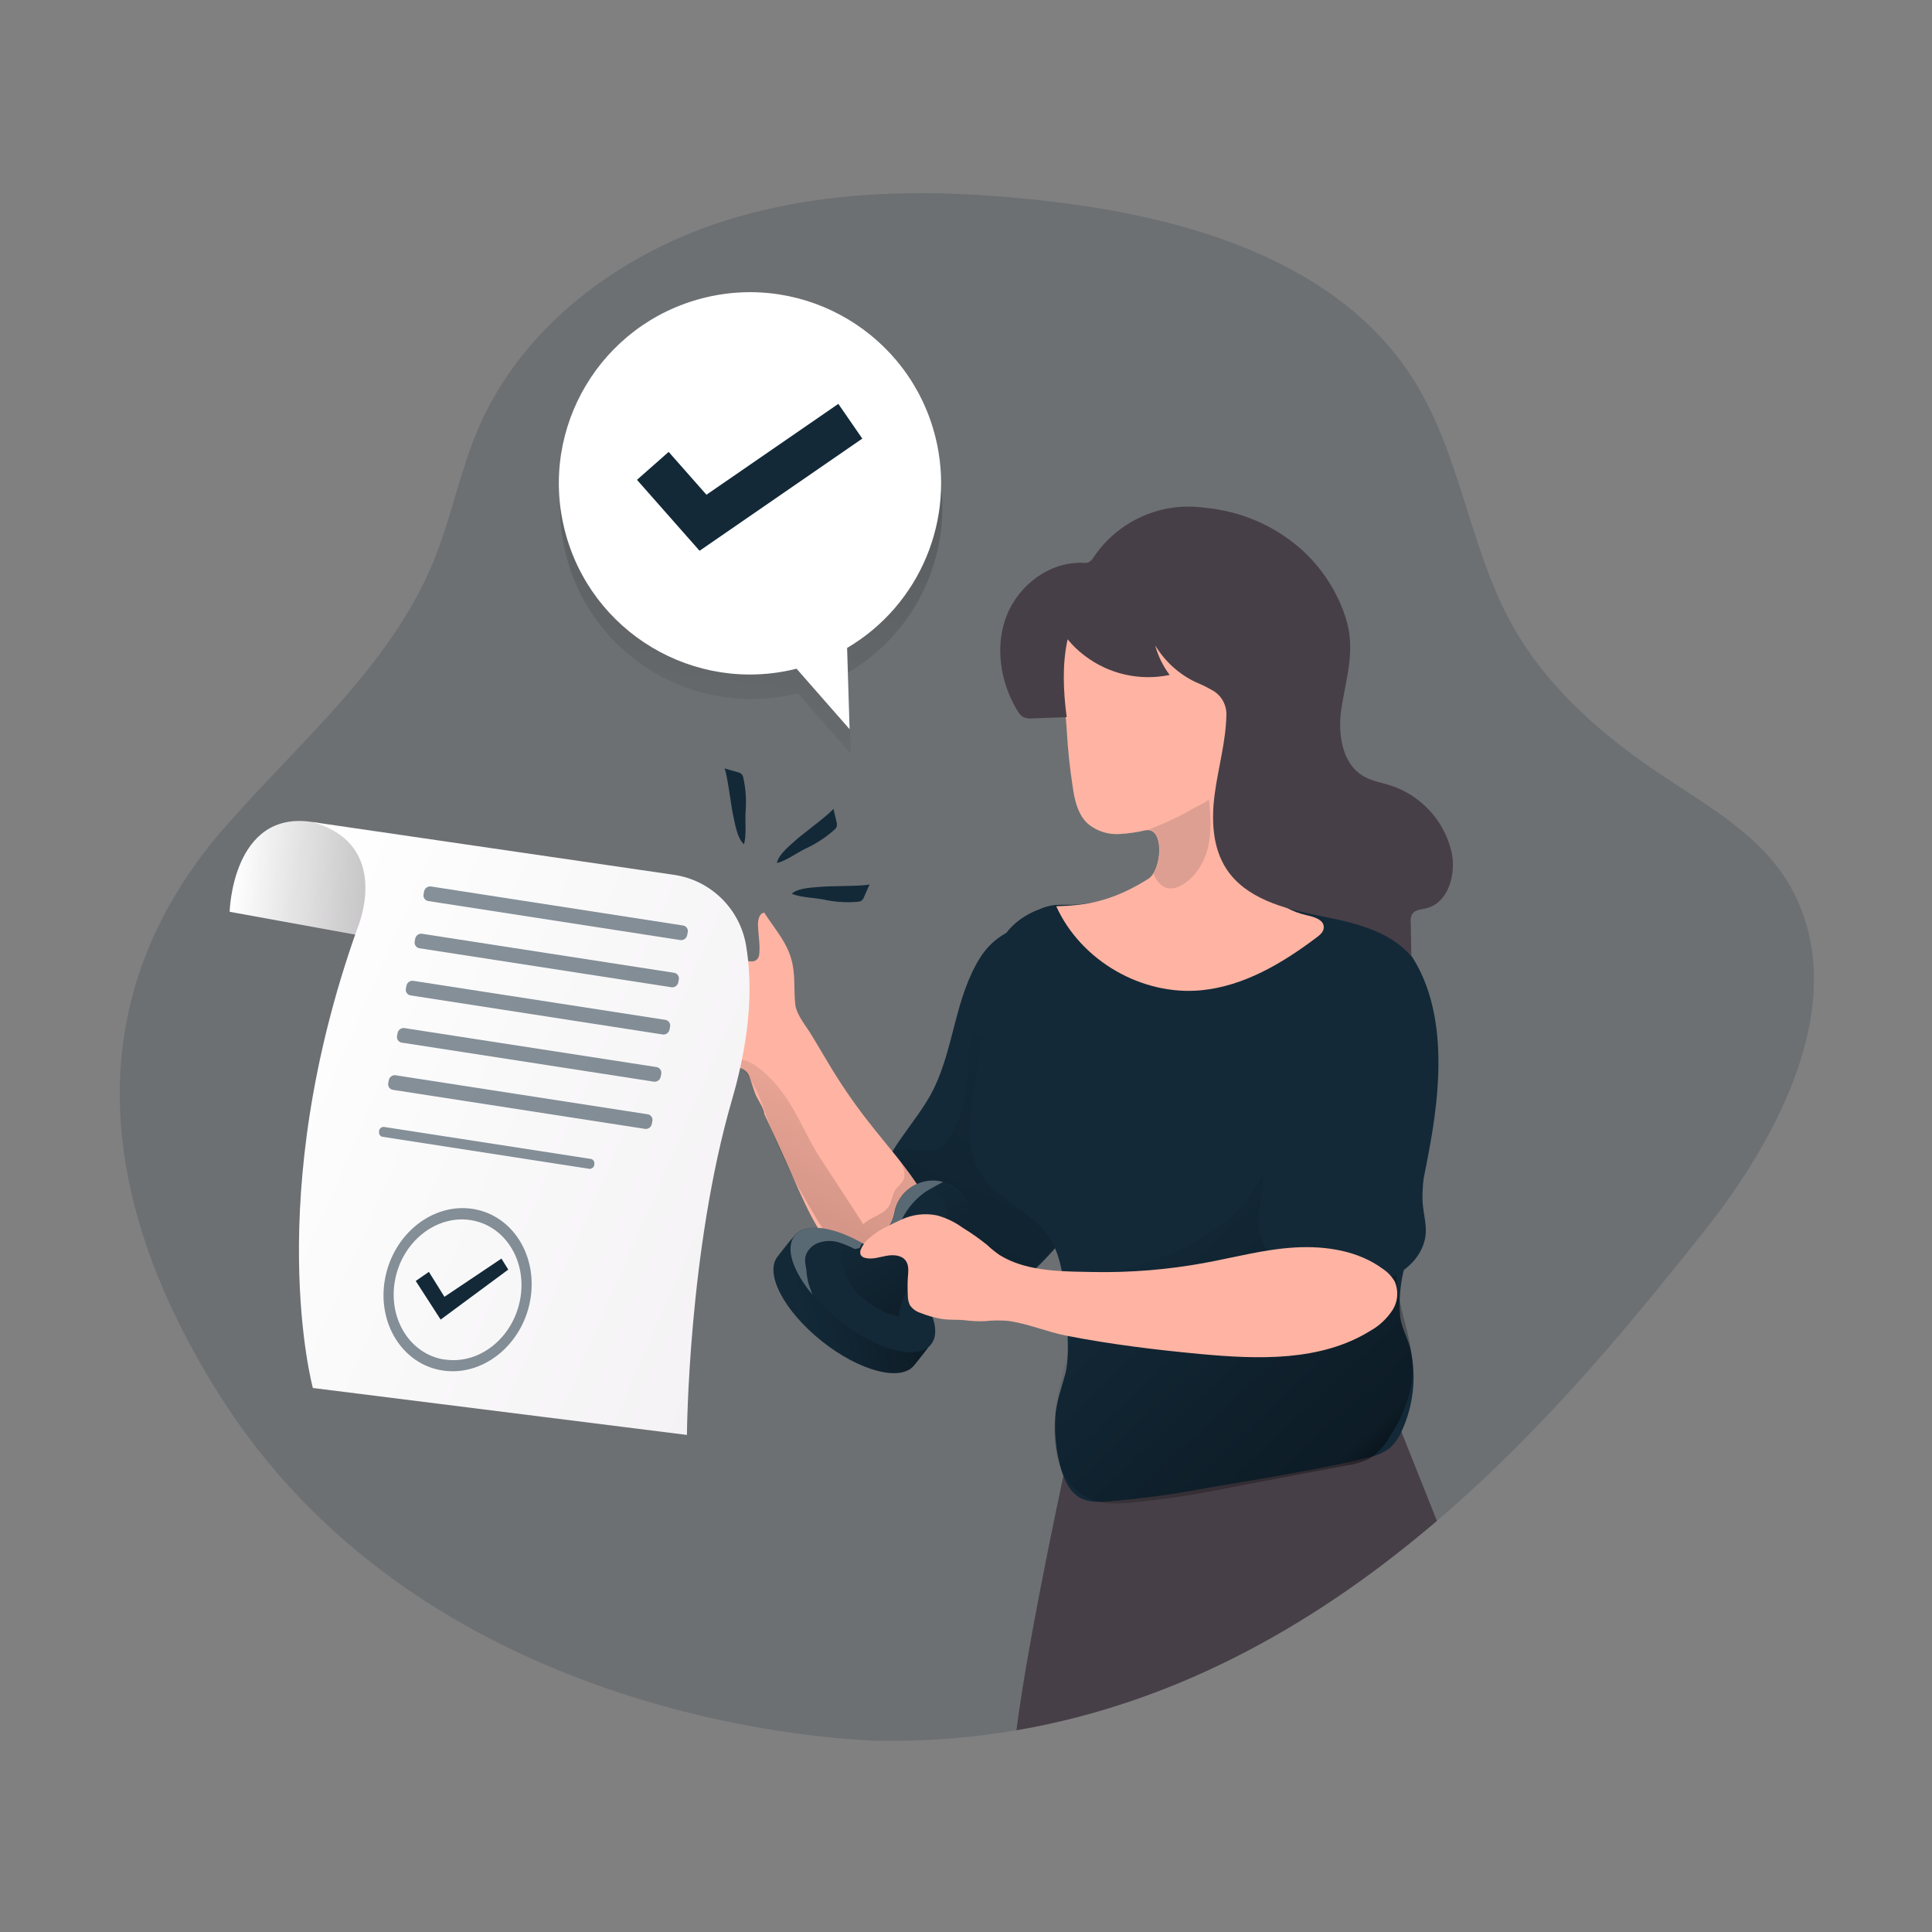 <svg transform="scale(1)" id="VxDu7I5t9k" xmlns="http://www.w3.org/2000/svg" xmlns:xlink="http://www.w3.org/1999/xlink" viewBox="0 0 500 500" class="pbimage_pbimage__wrapper__image__0LEis false"><rect x="0" y="0" width="500" height="500" fill="#808080" stroke="none"/><title>Approval 1</title><defs><style> .cls-1{fill:url(#linear-gradient-VxDu7I5t9k);} .cls-1, .cls-2, .cls-3, .cls-4, .cls-5, .cls-6, .cls-7, .cls-8, .cls-9, .cls-10, .cls-11, .cls-12, .cls-13, .cls-14, .cls-15, .cls-16{stroke-width:0px;} .cls-2{opacity:.51;} .cls-2, .cls-3, .cls-4{isolation:isolate;} .cls-2, .cls-3, .cls-16{fill:#68e1fd;} .cls-3{opacity:.18;} .cls-4{opacity:.3;} .cls-4, .cls-14{fill:#fff;} .cls-5{fill:url(#linear-gradient-4-VxDu7I5t9k);} .cls-6{fill:url(#linear-gradient-2-VxDu7I5t9k);} .cls-7{fill:url(#linear-gradient-3-VxDu7I5t9k);} .cls-8{fill:url(#linear-gradient-8-VxDu7I5t9k);} .cls-9{fill:url(#linear-gradient-7-VxDu7I5t9k);} .cls-10{fill:url(#linear-gradient-5-VxDu7I5t9k);} .cls-11{fill:url(#linear-gradient-6-VxDu7I5t9k);} .cls-12{fill:#473f47;} .cls-13{fill:#de9f93;} .cls-15{fill:#ffb4a3;}
 .cls-4, .cls-14{fill:#FFFFFF;}
 .cls-2, .cls-3, .cls-16{fill:#132938;}
 .cls-15{fill:#FFB4A3;}
 .cls-13{fill:#DE9F93;}
 .cls-12{fill:#473F47;}</style><linearGradient id="linear-gradient-VxDu7I5t9k" x1="241.18" y1="1519.88" x2="305.65" y2="1665.37" gradientTransform="translate(-56 1926) scale(1 -1)" gradientUnits="userSpaceOnUse"><stop offset="0" stop-color="#000" style="stop-color: rgb(0, 0, 0);"></stop><stop offset=".08" stop-color="#000" stop-opacity=".69" style="stop-color: rgb(0, 0, 0);"></stop><stop offset=".21" stop-color="#000" stop-opacity=".32" style="stop-color: rgb(0, 0, 0);"></stop><stop offset="1" stop-color="#000" stop-opacity="0" style="stop-color: rgb(0, 0, 0);"></stop></linearGradient><linearGradient id="linear-gradient-2-VxDu7I5t9k" x1="326.48" y1="1609.67" x2="245.09" y2="1678.8" gradientTransform="translate(-141.31 1952) rotate(6.54) scale(1 -1)" xlink:href="#linear-gradient-VxDu7I5t9k"></linearGradient><linearGradient id="linear-gradient-3-VxDu7I5t9k" x1="-1133.13" y1="1416.64" x2="-1097.49" y2="1416.64" gradientTransform="translate(-466.31 1997.82) rotate(164.29)" xlink:href="#linear-gradient-VxDu7I5t9k"></linearGradient><linearGradient id="linear-gradient-4-VxDu7I5t9k" x1="-1212.39" y1="1270.36" x2="-1243.81" y2="1239.79" gradientTransform="translate(-1263.96 1236.1) rotate(103.36) scale(1 -1)" xlink:href="#linear-gradient-VxDu7I5t9k"></linearGradient><linearGradient id="linear-gradient-5-VxDu7I5t9k" x1="269.25" y1="1937.77" x2="238.8" y2="1706.23" xlink:href="#linear-gradient-VxDu7I5t9k"></linearGradient><linearGradient id="linear-gradient-6-VxDu7I5t9k" x1="-336.92" y1="1845.28" x2="-298.76" y2="1845.28" gradientTransform="translate(-364.04 2053.78) rotate(23.5) scale(1 -1)" gradientUnits="userSpaceOnUse"><stop offset="0" stop-color="#fff" style="stop-color: rgb(255, 255, 255);"></stop><stop offset="1" stop-color="#f4f2f4" style="stop-color: rgb(244, 242, 244);"></stop></linearGradient><linearGradient id="linear-gradient-7-VxDu7I5t9k" x1="-269.23" y1="1868.43" x2="-336.99" y2="1838.38" gradientTransform="translate(-364.04 2053.78) rotate(23.5) scale(1 -1)" xlink:href="#linear-gradient-VxDu7I5t9k"></linearGradient><linearGradient id="linear-gradient-8-VxDu7I5t9k" x1="-324.2" y1="1805.62" x2="-171.63" y2="1805.62" xlink:href="#linear-gradient-6-VxDu7I5t9k"></linearGradient></defs><path class="cls-3" id="background" d="M440.75,319c-16.93,21.18-39.63,49.6-68.88,74.6s-65.4,46.76-108.82,54.19c-11.52,1.97-23.2,2.88-34.89,2.73-6.6-.08-116.4-3.14-171-88.93-31.29-49.2-38.79-102.2,1.33-147.85,19.29-22,42.7-41.55,53.75-68.6,4.61-11.27,6.84-23.41,11.69-34.59,11.41-26.2,36.41-44.75,63.54-53.38s56.41-8.35,84.72-5c35.85,4.24,74.66,15.74,93.79,46.35,12.15,19.44,14.35,43.66,25.59,63.63,9,15.93,23.22,28.26,38.41,38.41,12.33,8.24,26,15.86,33.32,28.78,2.71,4.79,4.55,10.02,5.45,15.45,4.39,26.31-12.73,55.11-28,74.21Z"></path><g id="character"><path class="cls-12" d="M371.87,393.6c-29.39,25.1-65.4,46.76-108.82,54.19,3.24-25.41,13.5-72.07,13.5-72.07l82.47-14.38,12.85,32.26Z" fill="#473F47"></path><g id="character-2"><path class="cls-16" d="M296.45,277.05c-1.77,11.83-7.63,22.64-13.78,32.91-4.01,6.64-8.84,12.73-14.4,18.14-4.95,4.84-9.24,8.48-16.74,7.62-5.37-.62-10.3-3.31-14.56-6.64-3.51-2.57-6.37-5.92-8.36-9.78-1.51-3.22-2.11-6.79-1.72-10.32,1.19-10.75,10.42-18.14,14.89-27.46,5.14-10.71,5.41-23.43,11.92-33.75,6.84-10.87,22.75-11.49,32.3-3.47,6.18,5.21,9.58,12.88,10.59,21,.49,3.9.44,7.86-.14,11.75Z"></path><path class="cls-15" d="M210.1,267.99c-1.45-2.44-4-5.32-4.29-8.09-.38-3.48,0-6.93-.71-10.41-1.09-5.35-4.47-8.84-7.32-13.3-1.39.22-1.67,2.07-1.61,3.47.1,2.35.58,5,.32,7.32-.26,2.32-2.7,2.13-4.24,1.15-6.6-4.23-14.8-5.18-22.64-5-.57-.03-1.13.07-1.66.29-.54.23-.87.76-.85,1.34.11.81,1.06,1.17,1.86,1.35,2.26.52,4.54.92,6.82,1.33,1.46.19,2.89.62,4.22,1.26,1.34.67,2.29,1.94,2.54,3.42-1.45.22-2.94.12-4.35-.3-3.29-.66-6.65-.86-10-.62-.86.07-1.86.27-2.21,1.05-.21.81.1,1.67.79,2.15,1.36,1.16,3.24,1.4,5,1.66,1.46.21,2.92.48,4.36.79,1.22.2,2.4.64,3.45,1.29.17.12.35.31.29.51s-.4.25-.65.21c-.8-.16-1.56-.43-2.34-.64-2.98-.84-6.13-.91-9.15-.21-.38.09-.82.26-.88.64-.01.2.04.4.15.56.68.86,1.65,1.43,2.73,1.6,2.68.72,5.49,1.06,8,2.22.66.23,1.2.71,1.5,1.33-2.83.27-5.68-.93-8.5-.53-.49.03-.96.23-1.32.56-.51.75-.33,1.78.41,2.31.73.49,1.58.77,2.46.81l5.27.72c1.23.13,2.45.38,3.64.73,2.16.69,4.13,1.89,5.73,3.49.45.53.65,1.23,1.06,1.78,1.66,2.28,4.89,1.53,5.95,4.34.59,1.55,1,3.17,1.62,4.72.53,1.29,2.25,3.66,2.25,5,2,4.25,3.94,8.54,5.85,12.78,2.09,4.62,4,9.3,6.37,13.79,4.55,8.48,10.5,16.5,18.9,21.48,2.21,1.44,4.73,2.33,7.35,2.6,2.66.24,5.26-.89,6.91-3,.78-1.24,1.27-2.64,1.43-4.1,1.23-7.85-1.48-15.86-5.57-22.67s-9.51-12.7-14.4-19c-3.9-4.99-7.46-10.24-10.67-15.7-1.29-2.14-2.58-4.3-3.87-6.48Z"></path><path class="cls-1" d="M257.34,335.13c-6.7,1-13.45,1.77-20.21,2.2-1.69.2-3.41.11-5.07-.25-1.48-.48-2.87-1.21-4.1-2.16-9.39-6.72-15.36-17.09-21.05-27.13-3.75-6.77-6.88-13.87-9.37-21.2-1.4-4-3.17-8-6.35-10.72-.53-.46-1.14-1-1.16-1.66,2.76-.46,5.37,1.28,7.48,3.1,6.86,5.93,9.39,13.21,13.73,20.78,1,1.66,12.23,18.67,12.17,18.74,1.88-1.92,5.05-2.33,6.55-4.55.8-1.18.89-2.62,1.49-3.88s1.73-1.86,2.28-2.9c1.16-2.19-.87-5.41-1.95-7.52,3.93-1.37,8.89,1.1,12.18-1.46.82-.69,1.5-1.52,2-2.46,1.47-2.5,2.58-5.19,3.3-8,2.16-8.53.66-17.84,3.86-26,1.32-3.38,3.39-6.42,6.05-8.89,3.17,9,5.49,19.4,10.48,27.42,4.33,7,3,16,5.73,23.78.91,2.59,2.26,5,3,7.67s.84,5.68-.69,8c-.53.73-1.13,1.4-1.8,2l-9.46,9.21c-2.98,2.8-4.9,5.23-9.09,5.88Z"></path><path class="cls-16" d="M259.15,309.39c-2.37-1.77-4.36-3.99-5.87-6.53-3.16-5.74-2.33-12.75-1.42-19.24,1.49-10.52,3-21,4.46-31.56,1.15-8,4.88-13.9,12.95-16.86,1.2-.51,2.48-.85,3.78-1,1.94-.1,3.88.06,5.84-.11,3.95-.44,7.87-1.11,11.74-2,1.98-.37,3.94-.88,5.85-1.51,3.22-1.16,6.11-3.05,9.12-4.69,3.35-1.82,6.71-3.39,10.51-2.58s7.65.59,11.39,1.29c7.59,1.38,14.87,4.09,21.51,8,4.49,2.67,8.61,5.93,12.24,9.69,14.4,15,11.79,39.24,8.2,57.55-1.93,9.83-3.77,19.79-6.3,29.48-.82,3.61-1.09,7.31-.81,11,.16,3.08,2.13,6.13,2.77,9.19,1.49,7.04.66,14.38-2.37,20.91-.71,1.7-1.8,3.22-3.18,4.45-1.75,1.23-3.75,2.05-5.85,2.42-9.87,2.43-19.9,4.15-29.92,5.86l-11.73,2c-8.48,1.62-17.04,2.77-25.64,3.45-2.28.13-4.67.18-6.7-.85-2.82-1.44-4.27-4.61-5.15-7.65-1.22-4.24-1.72-8.65-1.48-13.05.22-4.1,1.51-7.45,2.56-11.26s.65-8.95.56-13c-.09-4.28-.5-8.54-1.25-12.75-.41-2.97-1.29-5.85-2.62-8.54-2.84-5.27-8.48-8.31-13.19-12.11Z"></path><path class="cls-6" d="M350.61,286.6c-.65-1.35-8.64-14.1-10-12.65-9.22,9.95-9.51,25.54-17.7,36.35-3.31,4.13-7.38,7.59-12,10.18-10.46,6.2-22.42,9.4-34.57,9.25,1.51,5.86,2,12.72.52,18.64-2.15,8.3-4.91,17.65-3.72,26.34.77,5.64,4,11.3,9.26,13.38,3.09,1.22,6.52,1.12,9.82.86,8.81-.85,17.57-2.18,26.24-4l30.18-5.72c2.06-.27,4.06-.89,5.91-1.84,2.02-1.35,3.7-3.14,4.91-5.24,3.36-5.16,5.92-11,6.1-17.2.21-7.15-2.72-13.82-3.78-20.79-.54-3.09-.4-6.27.42-9.3.6-2.24,2.87-5.64,1.77-8.11l-9-20.22c-1.53-3.35-2.77-6.69-4.36-9.93Z"></path><path class="cls-15" d="M342.59,239.99c0,1.17-1,2-2,2.73-8.79,6.62-18.67,12.46-29.61,13.55-15.39,1.53-31.26-7.63-37.62-21.73,7-.25,13.83-.83,23.8-7.08.53-.36.97-.83,1.3-1.38,2.12-3.36,2.27-10.37-.77-11.16-.3-.09-.63-.11-.94-.07h-.18c-2.26.54-4.57.88-6.89,1-2.8.17-5.57-.67-7.79-2.38-2.89-2.29-3.81-6.38-4.31-10.09-.72-4.66-1.21-9.41-1.48-14-.5-8.76-2.46-16.71-1.25-25.63.1-1.04.37-2.05.81-3,.75-1.21,1.82-2.19,3.09-2.82,3.46-1.92,7.47-2.64,11.43-3,3.57-.35,7.39-.44,10.52,1.31,4.09,2.27,6.38,5.56,10.88,7.05s7.12,6.81,8.11,11.2c2.83,10,1.88,20.55,2.11,30.92.26,12.42,1.65,28.1,16.36,31.45,1.92.43,4.47,1.15,4.43,3.13Z"></path><path class="cls-12" d="M280.67,169.66c-1.62-1.22-3.09-2.63-4.37-4.21-1.44,6.6-1.12,13.44-.24,20.15l-8.78.32c-.86.11-1.74-.02-2.53-.37-.63-.43-1.14-1-1.48-1.68-4.42-7.32-5.87-16.66-2.72-24.62s11.29-14,19.83-13.59c.42.05.84.02,1.24-.09.56-.27,1.02-.7,1.33-1.24,6.33-9.54,17.59-14.57,28.92-12.91,9.04.82,17.59,4.44,24.47,10.36,5.52,4.82,9.63,11.04,11.9,18,2.59,8,.35,14.94-1,23-1.11,6.67-.16,14.79,5.71,18.15,2.13,1.21,4.61,1.61,7,2.36,7.78,2.58,13.69,8.97,15.65,16.92,1.39,5.88-.71,13.54-6.6,14.89-1.29.29-2.85.37-3.54,1.5-.32.64-.45,1.37-.36,2.08l.16,8.85c-5.8-6.91-15.44-8.86-24.29-10.64s-18.5-4.38-23.5-11.89c-3.75-5.64-4-12.93-3.09-19.64s2.83-13.32,3-20.1c.15-2.46-.98-4.82-3-6.24-1.59-.97-3.27-1.81-5-2.51-4.33-2.08-7.95-5.38-10.42-9.49.75,2.77,2.03,5.37,3.75,7.66-7.73,1.61-15.77-.22-22.04-5.02Z"></path><path class="cls-13" d="M312.65,219.26c-1,4.09-3.36,8-7.09,9.94-1.11.67-2.44.88-3.7.59-.57-.21-1.09-.53-1.53-.94-.82-.76-1.45-1.71-1.83-2.77,2.12-3.36,2.27-10.37-.77-11.16.13-.18.18-.27.14-.26l-1.08.19c2.89-1.07,5.71-2.29,8.46-3.68,1.35-.69,2.7-1.42,4-2.19.49-.27,3.59-1.68,3.59-2.23.5,4.16.77,8.43-.19,12.51Z"></path><path class="cls-16" d="M368.14,310.37c0,.34,0,.68.05,1,.24,3.33,1.34,6.19.52,9.59-1.42,5.86-7.17,9.93-13.11,11s-12-.45-17.73-2.4c-4.45-1.52-9.21-3.71-11.11-8-1.07-2.81-1.32-5.87-.72-8.82.45-2.68.61-5.37.83-8.12,1-12.81,1.47-26.63,9.13-37.54,4.59-6.53,12.87-15.66,21.58-11.18,8.39,4.3,9.41,17.65,10.1,26,.56,6.83.85,13.68.81,20.53-.02,2.56-.41,5.33-.35,7.94Z"></path></g><path class="cls-16" d="M201.23,325.21c-3.43,4.32,1.69,14.11,11.45,21.88s20.46,10.57,23.9,6.25c.62-.78,4.86-5.85,4.95-6.95.37-5-8.41-8.57-16.4-14.93-8.36-6.65-14.42-14-19-12-.79.29-4.4,5.14-4.9,5.75Z"></path><path class="cls-7" d="M201.23,325.21c-3.43,4.32,1.69,14.11,11.45,21.88s20.46,10.57,23.9,6.25c.62-.78,4.86-5.85,4.95-6.95.37-5-8.41-8.57-16.4-14.93-8.36-6.65-14.42-14-19-12-.79.29-4.4,5.14-4.9,5.75Z"></path><path class="cls-16" d="M210.27,335.07c2.04,2.42,4.32,4.63,6.8,6.59,9.77,7.77,20.47,10.57,23.9,6.25s-1.69-14.12-11.45-21.89c-2.01-1.6-4.14-3.04-6.37-4.31-7.67-4.33-14.83-5.32-17.52-1.93-2.51,3.15-.45,9.22,4.64,15.29Z"></path><path class="cls-4" d="M210.27,335.07c-.36-.92-.69-1.86-1-2.8-.31-1.18-.51-2.4-.59-3.62-.21-1.54-.65-2.82.08-4.31.61-1.21,1.65-2.15,2.91-2.65,1.83-.67,3.82-.7,5.67-.09,1.81.6,3.56,1.39,5.2,2.36-.16-.68,0-1.39.45-1.93l.21-.31c-7.67-4.33-14.83-5.32-17.52-1.93-2.56,3.14-.5,9.21,4.59,15.28Z"></path><path class="cls-16" d="M251.34,317.4c-.73,3.92-3.69,7.05-7.56,8-3.83.84-5.77,3.05-7.78,6.42-1.65,2.77-3.31,5.73-3.34,8.95-4.07-.9-7.78-2.99-10.66-6-2.87-3.05-4.45-7.1-4.4-11.29,1.93.15,3.86-.12,5.68-.78,4-1.45,7.44-4.7,8.2-8.89.99-5.48,6.24-9.11,11.71-8.12,0,0,.01,0,.02,0,.29.05.57.11.85.19,5.04,1.37,8.2,6.37,7.28,11.52Z"></path><path class="cls-4" d="M244.1,305.87c-1.94,1-4.31,2.37-4.74,2.67-2.46,1.78-4.47,4.12-5.86,6.82-.87,1.7-1.26,3.63-2.87,4.82-.9.63-1.92,1.06-3,1.25-.43.08-.86.13-1.28.25-.89.27-1.66.84-2.52,1.17-.18.06-.39.01-.52-.13.81-.43,1.69-.71,2.49-1.19.81-.48,1.57-1.04,2.27-1.67,1.38-1.24,2.43-2.81,3.07-4.55.17-.49.31-1,.4-1.51.99-5.48,6.24-9.11,11.71-8.12,0,0,.01,0,.02,0,.28.05.56.11.83.19Z"></path><path class="cls-5" d="M251.04,312.47c.52,1.59.64,3.28.34,4.93-.73,3.92-3.69,7.05-7.56,8-3.84.83-5.77,3.05-7.78,6.42-1.65,2.77-3.31,5.73-3.34,8.95-4.07-.91-7.77-2.99-10.66-6-2.87-3.05-4.45-7.1-4.4-11.29,0,.27,3.7-.22,4-.29.84-.12,1.68-.33,2.48-.61.53-.18,1.1-.18,1.63,0l1.55.29c4.34.98,8.88.26,12.71-2,2.07-1.14,3.69-2.95,4.59-5.14.77-2.22.19-5-1.76-6.29-.23-.13-.44-.29-.62-.49-.33-.54-.2-1.23.29-1.62.5-.36,1.11-.52,1.72-.44,1.56.15,3.01.86,4.08,2,1.19.95,2.12,2.18,2.73,3.58Z"></path><path class="cls-15" d="M262.55,326.7c-1.34-.51-2.63-1.15-3.86-1.9-1.13-.78-2.21-1.65-3.21-2.6-2-1.61-4.1-3.09-6.29-4.43-2.04-1.49-4.33-2.59-6.77-3.24-3.06-.61-6.24-.24-9.08,1.07-2.93,1.44-5.7,2.47-8.21,4.68-1.02.81-1.83,1.86-2.34,3.06-.22.48-.22,1.02,0,1.5.27.37.66.62,1.11.7,1.78.47,3.63-.19,5.44-.53s4-.23,5.07,1.26c.87,1.22.66,2.87.54,4.37-.09,1.54-.09,3.07,0,4.61-.02.87.16,1.72.52,2.51.65.95,1.6,1.65,2.69,2,1.75.71,3.57,1.23,5.43,1.55,2,.35,4,.15,6,.35,1.73.23,3.48.32,5.23.26,1.98-.22,3.97-.25,5.95-.09,5,.62,10.32,2.9,15.34,3.87,11.36,2.21,22.86,3.62,34.37,4.7,15.07,1.41,31.31,2,44.18-6,2.3-1.29,4.25-3.12,5.7-5.32,1.44-2.25,1.65-5.08.54-7.51-.75-1.27-1.77-2.35-3-3.17-6.38-4.72-14.74-6-22.67-5.56s-15.65,2.56-23.47,4c-9.47,1.74-19.1,2.53-28.73,2.36-6.69-.13-14.12-.07-20.48-2.5Z" fill="#FFB4A3"></path></g><g id="bubble"><path class="cls-10" d="M219.55,174.06l.65,21-13.73-15.66c-26.49,6.66-53.36-9.43-60.02-35.92-6.66-26.49,9.43-53.36,35.92-60.02,26.49-6.66,53.36,9.43,60.02,35.92,5.34,21.27-3.95,43.51-22.84,54.65v.03Z"></path><path class="cls-14" d="M219.23,167.72l.65,21-13.73-15.66c-26.49,6.66-53.36-9.43-60.02-35.92-6.66-26.49,9.43-53.36,35.92-60.02,26.49-6.66,53.36,9.43,60.02,35.92,5.34,21.27-3.95,43.51-22.84,54.65v.03Z"></path><g id="approval"><polygon class="cls-16" points="181.05 142.54 164.85 124.18 173.05 116.95 182.83 128.04 216.96 104.52 223.16 113.51 181.05 142.54"></polygon></g></g><g id="paper"><path class="cls-11" d="M59.43,235.97l36.07,6.55s6-26.64-14.71-29.79-21.36,23.24-21.36,23.24h0Z"></path><path class="cls-9" d="M59.43,235.97l36.07,6.55s6-26.64-14.71-29.79-21.36,23.24-21.36,23.24h0Z"></path><path class="cls-8" d="M80.79,212.73c21,5.89,11.75,27.39,11.75,27.39-25,70-11.57,119.09-11.57,119.09l96.81,12.15s.28-47.71,11.72-86.95c5.1-17.54,5.12-30.62,3.58-39.73-1.6-9.5-9.15-16.89-18.68-18.28l-93.61-13.67Z"></path><path class="cls-2" d="M176.14,243.3l-65.38-10.12c-.8-.17-1.31-.95-1.14-1.75,0-.02,0-.04.01-.06l.11-.59c.12-.84.88-1.44,1.73-1.37l65.37,10.12c.8.16,1.31.94,1.15,1.73,0,.03-.01.05-.02.08l-.11.59c-.12.84-.87,1.44-1.72,1.37Z"></path><path class="cls-2" d="M173.85,255.51l-65.37-10.11c-.8-.17-1.32-.96-1.15-1.77,0-.01,0-.02,0-.03l.11-.58c.11-.84.87-1.45,1.72-1.37l65.38,10.12c.79.17,1.3.95,1.14,1.74,0,.02-.01.05-.02.07l-.11.58c-.12.83-.87,1.43-1.71,1.35Z"></path><path class="cls-2" d="M171.56,267.73l-65.37-10.13c-.8-.17-1.31-.95-1.14-1.75,0-.02,0-.04.01-.06l.11-.59c.12-.84.87-1.44,1.72-1.37l65.38,10.12c.8.17,1.31.95,1.14,1.75,0,.02,0,.04-.01.06l-.11.59c-.12.85-.88,1.45-1.73,1.38Z"></path><path class="cls-2" d="M169.28,279.94l-65.38-10.12c-.8-.17-1.31-.95-1.14-1.75,0-.02,0-.04.01-.06l.11-.58c.12-.84.88-1.45,1.73-1.37l65.37,10.11c.81.18,1.32.98,1.14,1.79,0,0,0,.02,0,.03l-.11.58c-.12.84-.87,1.44-1.72,1.37Z"></path><path class="cls-2" d="M166.99,292.16l-65.37-10.12c-.8-.16-1.31-.94-1.15-1.73,0-.03.01-.05.02-.08l.11-.59c.11-.84.87-1.45,1.72-1.37l65.38,10.12c.79.17,1.3.95,1.14,1.74,0,.02-.01.05-.02.07l-.11.59c-.11.84-.87,1.45-1.72,1.37Z"></path><path class="cls-2" d="M152.52,302.49l-53.55-8.29c-.6-.13-.98-.71-.86-1.31,0-.01,0-.02,0-.04v-.2c.1-.62.66-1.06,1.29-1l53.56,8.29c.6.14.98.74.84,1.34,0,0,0,.01,0,.02v.19c-.1.62-.66,1.06-1.29,1Z"></path><path class="cls-2" d="M122.34,312.86c-10.36-1.6-20.51,6.47-22.68,18s4.49,22.22,14.85,23.82,20.52-6.46,22.68-18-4.47-22.22-14.85-23.82ZM115.04,351.86c-8.93-1.38-14.67-10.58-12.81-20.55,1.86-9.97,10.63-16.93,19.57-15.55,8.94,1.38,14.68,10.59,12.81,20.56s-10.6,16.9-19.55,15.51l-.02.03Z"></path><polygon class="cls-16" points="107.59 331.51 114.04 341.51 131.54 328.57 129.77 325.72 115.02 335.61 111 329.16 107.59 331.51"></polygon></g><g id="effect"><path class="cls-16" d="M215.67,209.24l.85,3.56c.1.37.1.77,0,1.14-.11.3-.3.57-.55.77-2.29,2.05-4.88,3.74-7.68,5-2.2,1.11-4.92,3.1-7.24,3.65.52-2.48,3.78-4.85,5.52-6.49.99-.84,9.24-7.06,9.1-7.63Z"></path><path class="cls-16" d="M187.45,198.85l3.51,1c.37.08.72.26,1,.52.2.25.34.54.4.86.67,3,.86,6.1.58,9.16-.12,2.47.27,5.82-.4,8.11-1.9-1.69-2.35-5.69-2.91-8-.29-1.24-1.62-11.48-2.18-11.65Z"></path><path class="cls-16" d="M225.08,228.81l-1.48,3.35c-.12.37-.34.69-.64.94-.28.17-.59.26-.91.28-3.07.27-6.16.05-9.16-.63-2.43-.44-5.8-.5-8-1.46,1.92-1.67,5.94-1.59,8.32-1.84,1.31-.14,11.64-.1,11.87-.64Z"></path></g></svg>